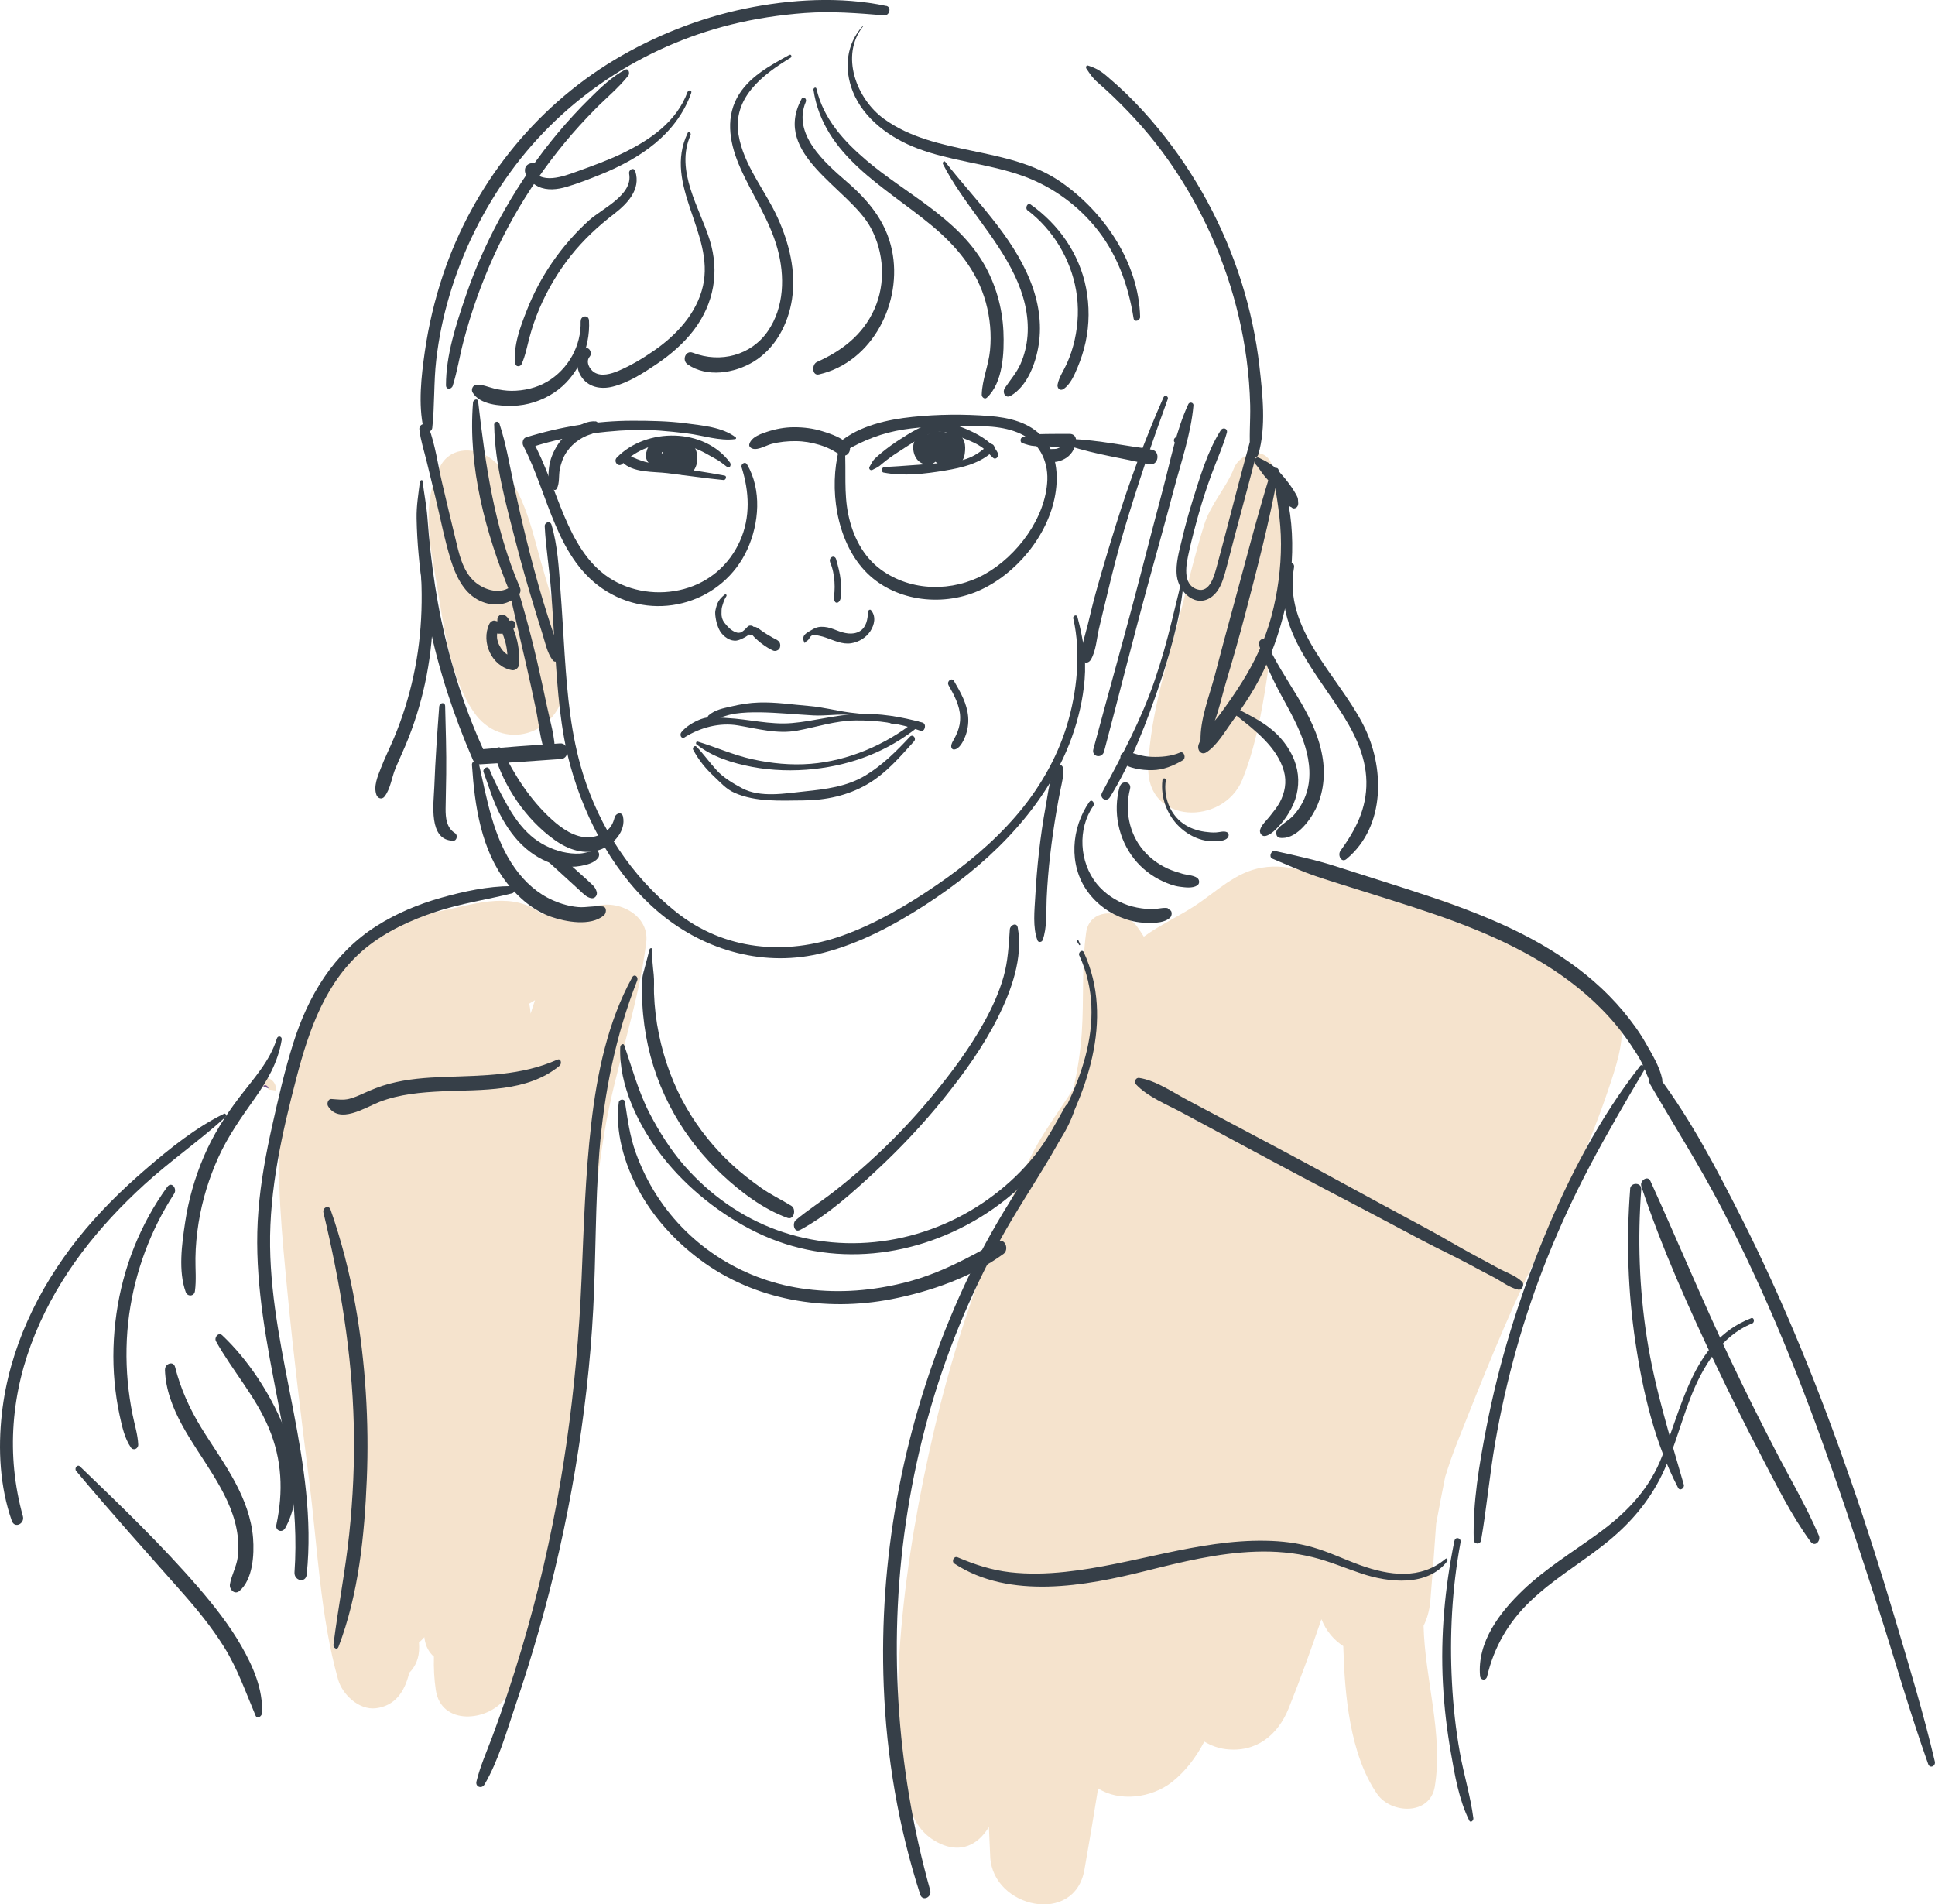 <?xml version="1.0" encoding="UTF-8"?>
<svg xmlns="http://www.w3.org/2000/svg" viewBox="0 0 256.9 252.82">
  <defs>
    <style>
      .cls-1 {
        fill: #70518c;
        mix-blend-mode: multiply;
        stroke: #f5e3cd;
        stroke-miterlimit: 10;
      }

      .cls-2 {
        fill: #363f48;
      }

      .cls-2, .cls-3 {
        stroke-width: 0px;
      }

      .cls-4 {
        isolation: isolate;
      }

      .cls-3 {
        fill: #f5e3cd;
      }
    </style>
  </defs>
  <g class="cls-4">
    <g id="Calque_2" data-name="Calque 2">
      <g id="couleurs">
        <path class="cls-1" d="M36.13,144.72c.14-.95-1.09-1.64-1.64-.69"></path>
        <path class="cls-3" d="M78.14,120.71c-.27.15-.55.29-.82.43-1.81-.14-3.66-.04-5.5.2-.19-.19-.39-.37-.62-.51-3.83-2.41-8.58-.69-12.73.14-3.91.78-8.84.9-11.34,4.5-.37.53-.68,1.12-.94,1.74-.5.18-.96.48-1.35.96-9.89,12.3-8.1,28.51-6.68,43.35.8,8.39,1.83,16.74,2.89,25.1,1.1,8.65,1.47,17.98,3.84,26.37.56,1.98,2.77,4.08,5.01,3.81,2.49-.3,3.82-2.12,4.43-4.7.82-.82,1.35-1.97,1.32-3.46,0-.19-.01-.38-.02-.57.25-.22.49-.45.71-.71.01.08.02.15.03.23.15,1.02.6,1.8,1.24,2.36-.04,1.49.03,2.97.25,4.43.72,4.79,6.9,4.16,9.14,1.19,2.75-3.65,3.64-8.51,4.73-12.87,1.14-4.56,2.1-9.18,2.93-13.81,1.44-8.09,2.23-16.27,2.97-24.44.74-8.13,1.3-16.3,2.66-24.36,1.42-8.4,4.48-16.56,5.51-24.99.48-3.97-4.62-6.13-7.64-4.38ZM70.45,134.58c-.03-.44-.09-.89-.18-1.33.25-.15.5-.31.76-.46-.21.59-.39,1.19-.58,1.79Z"></path>
        <path class="cls-3" d="M210.21,129.62c-6.64-3.65-13.69-9.03-21.14-10.76-3.47-.81-7.04-.56-10.48-1.51-3.73-1.03-7.09-2.82-11.06-2.15-3.53.59-5.99,3.17-8.92,5.08-2.19,1.42-4.64,2.54-6.75,4.08-.29-.48-.61-.95-.95-1.41-1.61-2.14-6.23-2.64-6.71.88-.61,4.42-.27,8.87-.58,13.32-.17,2.47-.56,4.93-1.09,7.36-2,3.13-4.25,6.08-5.9,9.49-2.04,4.22-3.82,8.61-5.54,12.98-3.33,8.47-5.84,17.14-7.78,26.03-1.91,8.74-3.35,17.7-3.91,26.64-.3,4.79-.23,9.55.36,14.32.53,4.25.74,8.8,5.06,10.81,2.34,1.09,4.51.49,6.04-1.58.16-.22.3-.44.43-.65.05,1.34.11,2.68.18,4.02.37,6.74,11.17,9.14,12.5,1.69.64-3.6,1.24-7.21,1.82-10.82,2.81,1.82,7.1,1.29,9.8-.84,1.82-1.44,3.2-3.29,4.3-5.37.89.53,1.87.88,2.85,1,4.02.48,6.91-1.83,8.36-5.45,1.55-3.88,2.98-7.82,4.34-11.8.63,1.58,1.67,2.77,2.9,3.57.18,6.39.85,14.37,4.51,19.65,1.82,2.62,7,2.87,7.64-1,1.15-6.99-1.31-14.19-1.49-21.35.47-.94.79-2.04.9-3.32.28-3.39.54-6.81.77-10.23.38-2.07.78-4.14,1.2-6.22.47-1.53,1-3.07,1.62-4.63,3.21-8.06,6.38-16.12,10.2-23.93,3.63-7.43,7.09-14.79,9.76-22.63,2.29-6.73,3.67-11.48-3.22-15.27Z"></path>
        <path class="cls-3" d="M168.77,61.5c-1.03-2.38-4.19-1.24-4.93.64-1.04,2.66-3.09,4.72-3.99,7.6-1.06,3.4-1.92,6.89-2.8,10.34-1.78,6.97-4.35,14.5-4.6,21.7-.27,7.72,10,7.91,12.51,1.69,2.8-6.95,3.43-15.57,4.62-22.97.58-3.6,1.62-7.5,1.64-11.16.02-3.11-1.27-5.12-2.45-7.84Z"></path>
        <path class="cls-3" d="M71.87,74.81c-1.32-4.74-2.49-10.58-6.5-13.78-2.09-1.67-5.49-1.86-6.93.89-2.58,4.93-1.34,10.43-.45,15.69.93,5.51,1.7,12.11,4.83,16.81,3.76,5.65,11.53,3.11,12.18-3.3.54-5.29-1.71-11.25-3.12-16.31Z"></path>
      </g>
      <g id="tracés">
        <g>
          <path class="cls-2" d="M114.55,3.44c-2.22,2.43-2.52,5.72-1.32,8.73,1.46,3.66,5.01,6.19,8.59,7.54,4.33,1.64,9,1.99,13.38,3.44,3.92,1.29,7.4,3.66,10.06,6.81,2.97,3.52,4.53,7.8,5.24,12.3.09.59.89.31.87-.2-.19-7.17-4.77-13.92-10.54-17.91-7.03-4.86-16.55-3.37-23.46-8.36-3.64-2.62-5.88-8.41-2.78-12.3.03-.04-.01-.11-.05-.06h0Z"></path>
          <path class="cls-2" d="M108,11.93c1.31,8.74,9.45,12.85,15.61,17.94,3.35,2.77,6.11,6.03,7.28,10.3.56,2.05.76,4.23.55,6.35-.19,2-1.05,3.89-1.1,5.89,0,.32.39.66.68.39,2.16-2,2.32-6.04,2.2-8.79-.14-3.17-1.04-6.33-2.65-9.07-3.6-6.11-10.31-9.2-15.54-13.65-3.01-2.56-5.73-5.54-6.63-9.5-.07-.31-.44-.12-.4.15h0Z"></path>
          <path class="cls-2" d="M125.18,21.76c2.69,5.26,7,9.48,9.54,14.82,1.18,2.48,1.91,5.22,1.7,7.98-.1,1.28-.4,2.56-.92,3.74s-1.36,2.13-2.08,3.2c-.4.58.05,1.47.78,1.04,2.22-1.3,3.32-4.34,3.7-6.75.45-2.87-.03-5.78-1.1-8.46-2.45-6.14-7.33-10.73-11.31-15.85-.15-.2-.39.1-.3.28h0Z"></path>
          <path class="cls-2" d="M136.44,27.93c3.36,2.57,5.71,6.46,6.43,10.64.38,2.17.29,4.41-.19,6.56-.24,1.07-.58,2.11-1.03,3.12-.41.92-1.05,1.81-1.24,2.81-.09.47.33.89.77.6.94-.62,1.46-1.87,1.88-2.87.46-1.09.82-2.22,1.07-3.37.51-2.36.52-4.82.06-7.19-.88-4.53-3.63-8.44-7.36-11.08-.43-.3-.78.5-.4.79h0Z"></path>
          <path class="cls-2" d="M104.79,7.29c-2.62,1.45-5.48,2.97-6.95,5.71-1.59,2.99-.86,6.34.44,9.28,1.6,3.62,3.88,6.89,4.94,10.74,1,3.62.92,7.76-1.28,10.95s-6.27,4.29-9.96,2.86c-.96-.37-1.48.99-.7,1.54,2.56,1.79,6.22,1.19,8.75-.34,2.91-1.76,4.62-5.01,5.12-8.3.56-3.71-.37-7.43-1.9-10.81-1.66-3.66-4.53-6.97-5.2-11.03-.81-4.91,3.18-7.96,6.92-10.23.21-.13.07-.5-.17-.37h0Z"></path>
          <path class="cls-2" d="M106.4,13.17c-3.95,7.41,6.34,11.78,9.2,17.06,1.78,3.29,2.02,7.38.49,10.81s-4.33,5.54-7.63,7.02c-.71.32-.67,1.87.27,1.65,7.16-1.64,11.13-9.64,9.69-16.5-.8-3.83-3.14-6.61-6.03-9.11s-7.22-6.29-5.41-10.57c.18-.43-.34-.83-.59-.36h0Z"></path>
          <path class="cls-2" d="M91.28,12.21c-1.45,3.97-5,6.38-8.65,8.15-1.93.93-3.96,1.66-5.98,2.39-1.8.65-4.96,1.88-6.08-.49v.54c.19-.12.38-.25.56-.37.3,0,.42-.51.16-.65-.64-.34-1.59-.02-1.6.82-.01.91,1.02,1.81,1.76,2.17,1.18.56,2.55.4,3.76.04,1.52-.44,3.03-1.04,4.5-1.63,5.2-2.1,10.1-5.32,12.06-10.84.13-.36-.36-.47-.49-.12h0Z"></path>
          <path class="cls-2" d="M91.29,17.68c-3.3,6.91,3.62,13.33,2.04,20.28-.83,3.67-3.55,6.56-6.57,8.64-1.46,1.01-3.05,1.96-4.69,2.65-.93.39-2.21.77-3.15.2-.67-.41-1.2-1.44-.63-2.1.42-.49-.14-1.51-.73-.99-1.05.93-1.17,2.35-.45,3.54.91,1.51,2.63,1.84,4.25,1.43,2.1-.53,4.12-1.84,5.89-3.04s3.52-2.7,4.86-4.46c2.68-3.53,3.43-7.72,2.12-11.95s-4.65-9.23-2.55-13.93c.13-.3-.25-.59-.41-.26h0Z"></path>
          <path class="cls-2" d="M83.53,23.08c.52,2.81-3.58,4.6-5.32,6.17-1.83,1.65-3.47,3.53-4.87,5.56s-2.51,4.13-3.39,6.37-1.83,4.72-1.53,7.11c.06.45.67.42.83.06.51-1.14.72-2.33,1.04-3.53.35-1.31.79-2.59,1.32-3.84,1.07-2.51,2.46-4.87,4.16-7.01s3.63-3.93,5.76-5.57c1.77-1.37,3.57-3.22,2.82-5.65-.19-.62-.93-.23-.82.32h0Z"></path>
          <path class="cls-2" d="M77.09,42.65c.1,3.24-1.63,6.35-4.42,8.01-1.42.84-3.11,1.23-4.75,1.23-.78,0-1.56-.13-2.32-.31s-1.56-.57-2.39-.48c-.45.05-.69.62-.47,1,.96,1.64,3.62,1.81,5.31,1.78,1.95-.04,3.88-.67,5.5-1.74,3.11-2.05,4.85-5.9,4.65-9.58-.04-.82-1.13-.67-1.1.1h0Z"></path>
          <path class="cls-2" d="M97.68,58.07c-1.78-1.38-4.49-1.58-6.66-1.87-2.31-.3-4.68-.34-7.01-.34-4.82,0-9.56.78-14.16,2.2-.46.14-.56.77-.37,1.14,3.39,6.49,4.34,15.22,11.11,19.34s15.44,1.36,18.62-5.58c1.58-3.46,1.95-7.92-.03-11.31-.26-.44-.86-.04-.72.39,1.02,3.24,1.2,6.62-.22,9.79s-4.07,5.46-7.43,6.37-7.09.39-9.97-1.51-4.59-5.04-5.9-8.12c-1.45-3.42-2.53-6.98-4.33-10.24l-.37,1.14c4.45-1.44,9.11-2.23,13.79-2.38,2.41-.08,4.78.16,7.17.45,2.09.25,4.32,1.05,6.42.76.11-.02.15-.17.06-.24h0Z"></path>
          <path class="cls-2" d="M99.58,59.36c.67.69,2.06-.21,2.82-.41,1.05-.28,2.16-.39,3.25-.38s2.11.19,3.12.49c.5.15.99.34,1.46.57.51.24.96.59,1.48.81.87.37,1.52-.85.89-1.48-.86-.86-2.26-1.35-3.4-1.7-1.21-.38-2.48-.54-3.75-.54s-2.46.23-3.62.61c-.59.19-1.2.41-1.71.78-.28.2-.9.87-.54,1.25h0Z"></path>
          <path class="cls-2" d="M111.41,59.59c-1.38,5.23-.39,12.1,3.37,16.15s10.13,4.87,15.09,2.72,9.31-7.32,10.24-12.85c.44-2.6.17-5.44-1.62-7.5s-4.57-2.68-7.16-2.88c-3.35-.26-6.82-.23-10.17.12s-7.07,1.17-9.7,3.37c-.63.52-.14,1.65.67,1.19,2.51-1.46,4.99-2.45,7.87-2.89,2.57-.4,5.19-.45,7.79-.46s5.35-.07,7.72,1.04,3.63,3.47,3.54,6.11c-.19,5.02-4.02,10.12-8.29,12.51s-9.8,2.35-13.83-.61c-2.39-1.76-3.72-4.47-4.31-7.32s-.27-5.73-.44-8.62c-.03-.51-.64-.54-.77-.06h0Z"></path>
          <path class="cls-2" d="M135.76,58.84c.54.18,1.02.35,1.59.38.53.02,1.06.04,1.59.06,1.06.03,2.11.02,3.17.04l-.81-.77c0-.21-.08.31,0,.1-.02.08-.06.15-.09.22-.02.06-.05.09,0,.02-.07.11-.16.22-.25.31.1-.11-.08.06-.08.07-.05.04-.11.08-.16.12-.11.08.15-.07-.07.04-.06.03-.12.06-.18.08s-.13.05-.19.07c.1-.03-.04,0-.08.01-.07,0-.13.02-.2.02-.13,0,0,0-.08,0-.25,0-.39,0-.64.07-.52.17-.6.93-.26,1.29.66.7,1.92.25,2.59-.21.79-.55,1.22-1.44,1.24-2.38,0-.46-.38-.78-.81-.77-1.05,0-2.11-.01-3.16.01-.53.01-1.05.02-1.58.04s-1.02.22-1.53.38c-.37.12-.36.71,0,.83h0Z"></path>
          <path class="cls-2" d="M142.01,59.22c1.74.56,3.52.97,5.31,1.34.87.18,1.75.36,2.62.53s1.82.43,2.73.53l.12-1.89c-.47.09-.91.21-1.25.55-.21.22-.19.64,0,.85.28.3.73.42,1.13.49,1.1.21,1.41-1.61.35-1.89-.85-.22-1.76-.3-2.63-.44s-1.76-.27-2.63-.41c-1.87-.29-3.74-.52-5.63-.61-.49-.02-.54.8-.11.94h0Z"></path>
          <path class="cls-2" d="M154.47,52.76c-2.42,5.47-4.48,11.06-6.26,16.76-.92,2.94-1.81,5.9-2.64,8.86-.43,1.52-.79,3.06-1.16,4.59-.32,1.35-.97,2.98-.8,4.37.09.72.84.86,1.21.25.69-1.15.78-2.8,1.08-4.1.34-1.46.7-2.91,1.05-4.37.71-2.99,1.46-5.96,2.34-8.91,1.73-5.8,3.68-11.55,5.75-17.23.13-.36-.4-.61-.56-.24h0Z"></path>
          <path class="cls-2" d="M142.5,82.14c1.04,4.54.49,9.75-.85,14.17s-3.78,8.59-6.84,12.11-6.61,6.44-10.39,9.04-8.06,5.14-12.53,6.74c-7.59,2.72-15.75,1.99-22.16-3.14-5.89-4.71-10.13-11.19-12.35-18.38-1.58-5.1-2.06-10.42-2.41-15.72-.19-2.87-.34-5.75-.56-8.62s-.36-5.89-1.19-8.67c-.17-.57-.93-.34-.9.21.15,2.87.63,5.72.85,8.58.21,2.71.35,5.43.53,8.14.33,5.04.69,10.24,2.04,15.12,2.02,7.33,6.08,14.79,12.03,19.66s13.82,7.12,21.58,5.11c4.85-1.26,9.31-3.64,13.5-6.35,3.96-2.57,7.69-5.5,10.94-8.93,3.64-3.84,6.71-8.31,8.5-13.3.89-2.48,1.49-5.05,1.71-7.68.24-2.89-.21-5.52-.95-8.3-.11-.43-.65-.17-.57.21h0Z"></path>
          <path class="cls-2" d="M65.61,56.42c.09,5.32,1.62,10.71,2.94,15.83.69,2.68,1.45,5.34,2.26,7.99.39,1.29.78,2.58,1.19,3.86.38,1.18.63,2.59,1.4,3.58.36.45.92-.1.92-.51,0-1.22-.64-2.44-1.02-3.6-.42-1.28-.83-2.56-1.22-3.85-.77-2.58-1.47-5.19-2.12-7.8s-1.2-5.09-1.76-7.65c-.58-2.68-1.03-5.4-1.89-8.01-.15-.45-.72-.29-.71.16h0Z"></path>
          <path class="cls-2" d="M62.8,53.43c-.69,8.61,1.67,17.32,4.91,25.24l.3-.95c-1.45,1.32-3.69.66-5.01-.51-1.63-1.44-2.08-3.82-2.57-5.83-.59-2.4-1.15-4.81-1.72-7.21s-.91-5.11-1.8-7.44c-.28-.73-1.32-.48-1.23.31.16,1.45.64,2.86.98,4.28.37,1.52.74,3.04,1.11,4.56.69,2.83,1.23,5.74,2.1,8.53.61,1.96,1.62,4.11,3.47,5.16s3.96.91,5.44-.5c.34-.32.41-.71.22-1.13-3.37-7.86-4.55-16.21-5.52-24.64-.06-.49-.66-.22-.69.15h0Z"></path>
          <path class="cls-2" d="M156.18,58.8s.07-.01.1-.02c.04,0,.08-.02.12-.03.02,0,.03-.01.05-.02l.07-.04.06-.05.05-.07s.03-.08.04-.13c0-.03,0-.06,0-.09,0-.03,0-.05-.02-.08,0-.03-.02-.05-.03-.07-.02-.03-.04-.06-.08-.08-.02-.01-.05-.02-.08-.03,0,0,0,0-.01,0,0,0-.02,0-.03,0-.02,0-.03-.01-.05-.01-.03,0-.07-.01-.1-.02-.06-.01-.12,0-.17.01l-.08.04c-.05.04-.09.09-.12.15-.03.05-.04.1-.04.15-.01.05,0,.1,0,.15,0,.05.03.09.06.13.02.04.05.07.09.09.05.03.11.05.17.04h0Z"></path>
          <path class="cls-2" d="M157.76,53.68c-1.61,3.46-2.35,7.46-3.33,11.13s-2.02,7.71-3.02,11.56c-2,7.72-4.19,15.4-6.25,23.1-.27,1.02,1.17,1.3,1.43.28,2.04-7.7,3.97-15.44,6.08-23.12,1.06-3.85,2.13-7.69,3.15-11.55s2.29-7.46,2.63-11.24c.04-.42-.53-.53-.69-.17h0Z"></path>
          <path class="cls-2" d="M162.07,57.13c-1.77,2.8-2.77,6.26-3.76,9.41-.52,1.68-.99,3.38-1.39,5.09-.37,1.55-.87,3.22-.68,4.83.26,2.22,2.61,4.39,4.73,2.7.91-.73,1.33-1.91,1.64-2.99.47-1.65.86-3.33,1.31-4.98,1.07-4.02,2.17-8.03,3.18-12.06.22-.88-.98-1.11-1.22-.25-1.02,3.67-1.97,7.35-2.93,11.04-.46,1.77-.93,3.55-1.41,5.31-.31,1.14-.91,3.55-2.59,3.02-2.07-.65-1.44-3.44-1.1-4.97.38-1.72.83-3.42,1.31-5.12s1.07-3.5,1.7-5.22c.66-1.82,1.49-3.61,2.02-5.48.16-.57-.52-.79-.81-.33h0Z"></path>
          <path class="cls-2" d="M144.24,9.11c.48.73.82,1.25,1.49,1.83.72.63,1.43,1.28,2.12,1.94,1.33,1.28,2.61,2.62,3.83,4.01,2.52,2.89,4.72,6.05,6.6,9.38,3.74,6.59,6.22,13.9,7.22,21.42.27,2.02.43,4.06.48,6.1.05,2.15-.18,4.32.04,6.46.07.69.86.72,1.05.06,1.05-3.63.56-7.96.14-11.66s-1.24-7.58-2.4-11.24c-2.33-7.37-6.06-14.27-10.96-20.25-1.37-1.68-2.83-3.28-4.39-4.79-.83-.79-1.68-1.56-2.56-2.3-.83-.7-1.44-1.04-2.46-1.37-.23-.08-.3.26-.21.41h0Z"></path>
          <path class="cls-2" d="M117.66.79c-6.05-1.29-12.75-.89-18.77.36s-11.97,3.59-17.33,6.81c-10.7,6.44-18.77,16.7-22.74,28.52-1.11,3.32-1.92,6.74-2.42,10.21-.47,3.29-.89,6.95-.17,10.22.14.66,1.09.52,1.16-.11.33-2.99.18-6.03.53-9.03s.92-5.72,1.74-8.49c1.74-5.9,4.52-11.5,8.13-16.47,7.09-9.75,17.55-16.63,29.24-19.54,3.22-.8,6.51-1.29,9.82-1.54,3.55-.26,7.01.02,10.54.31.71.06,1.01-1.1.27-1.26h0Z"></path>
          <path class="cls-2" d="M83,9.25c-1.77.93-3.29,2.42-4.7,3.81s-2.87,2.97-4.19,4.54c-2.65,3.16-5,6.57-7.05,10.15s-3.83,7.46-5.18,11.42-2.67,7.98-2.67,11.98c0,.62.73.58.9.06.6-1.9.9-3.89,1.41-5.83s1.12-3.95,1.81-5.88c1.32-3.69,2.93-7.27,4.86-10.69s4.22-6.76,6.76-9.83c1.27-1.54,2.61-3.01,4.01-4.43,1.47-1.5,3.16-2.87,4.46-4.51.22-.28.06-1.03-.41-.79h0Z"></path>
          <path class="cls-2" d="M55.75,63.94c-.2,1.67-.47,3.18-.44,4.89.03,1.61.12,3.22.27,4.82.27,3.05.76,6.09,1.38,9.08,1.28,6.23,3.28,12.29,5.81,18.12.17.4.45.65.9.63,3.61-.2,7.22-.44,10.82-.71,1.19-.09,1.11-2.15-.14-2.07-3.6.23-7.21.5-10.8.81l.8.4c-2.6-5.63-4.49-11.55-5.77-17.61-.63-3-1.08-6.02-1.42-9.06-.17-1.52-.31-3.04-.42-4.56-.12-1.62-.46-3.2-.63-4.8-.03-.25-.33-.11-.35.07h0Z"></path>
          <path class="cls-2" d="M55.55,72.31c.71,5.81.59,11.73-.66,17.45-.61,2.81-1.47,5.56-2.58,8.21-.56,1.34-1.22,2.64-1.74,4-.42,1.08-1.01,2.43-.59,3.57.18.47.72.66,1.07.22.8-1.02.96-2.57,1.46-3.76.56-1.35,1.2-2.66,1.73-4.03,1.06-2.7,1.87-5.5,2.41-8.34,1.11-5.82,1.15-11.77-.04-17.58-.14-.69-1.14-.39-1.06.26h0Z"></path>
          <path class="cls-2" d="M58.31,93.82c-.26,3.56-.52,7.1-.65,10.67-.08,2.13-.83,7.12,2.53,7.13.49,0,.6-.77.23-1-1.15-.71-1.27-2.04-1.26-3.27.02-1.52.06-3.05.08-4.57.04-3.02-.07-6.01-.14-9.02-.01-.61-.75-.48-.79.06h0Z"></path>
          <path class="cls-2" d="M65.62,100.06c1.28,4.42,4.23,8.75,8,11.45,1.79,1.28,4.03,2.09,6.19,1.25,1.68-.65,3.32-2.44,2.9-4.36-.15-.68-.95-.43-1.1.1-.22.81-.49,1.4-1.19,1.89s-1.4.73-2.22.77c-1.88.08-3.62-1.16-4.94-2.36-2.86-2.59-4.95-5.86-6.63-9.31-.32-.66-1.17-.02-1,.57h0Z"></path>
          <path class="cls-2" d="M64.2,102.51c.7,1.89,1.24,3.8,2.17,5.59.87,1.68,2,3.31,3.45,4.55,1.35,1.15,2.98,2.02,4.75,2.32.84.14,1.68.15,2.52,0,.8-.15,1.81-.39,2.32-1.07.19-.24.22-.88-.22-.91-.72-.05-1.45.28-2.17.33-.77.05-1.57-.04-2.32-.21-1.55-.36-3.03-1.11-4.23-2.16-1.32-1.16-2.33-2.62-3.18-4.14s-1.67-3.1-2.33-4.71c-.21-.5-.93-.03-.76.42h0Z"></path>
          <path class="cls-2" d="M62.66,101.55c.36,5.43,1.21,11.32,4.68,15.73,1.52,1.93,3.48,3.61,5.82,4.44,1.95.68,5.27,1.3,7.02-.19.33-.28.42-1.11-.16-1.18-1.08-.14-2.18.18-3.27.08-1.15-.1-2.26-.42-3.31-.88-2.08-.91-3.75-2.43-5.06-4.26-2.92-4.09-3.71-9.15-4.81-13.94-.14-.6-.95-.34-.91.21h0Z"></path>
          <path class="cls-2" d="M72.9,114.5c.9.82,1.8,1.64,2.7,2.47.44.4.87.8,1.31,1.2.47.43.97,1,1.63,1.09.46.06.81-.42.68-.86-.11-.36-.27-.63-.54-.89-.22-.22-.45-.43-.69-.65-.45-.41-.91-.81-1.36-1.22-.91-.81-1.81-1.63-2.72-2.44-.78-.7-1.73.65-1.02,1.3h0Z"></path>
          <path class="cls-2" d="M164.18,95.03c2.45,1.93,5.41,4.21,6.28,7.36.4,1.44.13,2.87-.57,4.17-.36.66-.84,1.21-1.3,1.81s-1.08,1.09-1.29,1.8c-.11.39.2.88.63.83.77-.09,1.52-.95,2.03-1.5.58-.64,1.07-1.38,1.47-2.14.85-1.59,1.14-3.4.78-5.17s-1.36-3.37-2.6-4.63c-1.45-1.46-3.25-2.36-5.04-3.3-.47-.25-.75.49-.39.78h0Z"></path>
          <path class="cls-2" d="M167.14,85.6c.76,2.32,1.78,4.52,2.94,6.67s2.45,4.38,3.18,6.78c.65,2.13.87,4.45.08,6.57-.36.97-.9,1.85-1.59,2.62-.64.71-1.56,1.13-2.15,1.86-.27.33-.22,1.05.29,1.13,2.06.32,3.94-2.15,4.75-3.75,1.1-2.17,1.34-4.68.93-7.05-1.01-5.85-5.24-10.06-7.49-15.35-.27-.62-1.12-.02-.94.53h0Z"></path>
          <path class="cls-2" d="M170.9,75.13c-2.22,7.09,3.14,13.33,6.77,18.84,1.95,2.95,3.68,6.18,3.74,9.8s-1.45,6.43-3.45,9.2c-.4.55.12,1.66.81,1.08,5.25-4.36,5.08-12.3,2.19-17.89-3.4-6.59-10.62-12.65-9.16-20.82.12-.68-.7-.85-.91-.21h0Z"></path>
          <path class="cls-2" d="M154.33,103.6c-.27,2.25.61,4.6,2.24,6.16.84.81,1.88,1.43,3.01,1.74.57.16,1.18.2,1.77.19.51-.01,1.31-.04,1.65-.47.16-.2.19-.58-.08-.72-.41-.22-1.01,0-1.47.02-.51.03-1-.02-1.51-.09-1.04-.15-2.01-.49-2.87-1.1-1.77-1.26-2.61-3.57-2.3-5.69.05-.38-.4-.41-.45-.04h0Z"></path>
          <path class="cls-2" d="M148.64,104.48c-.9,3.28-.17,6.91,1.95,9.57.99,1.25,2.3,2.27,3.75,2.94.71.33,1.5.64,2.29.74.71.09,1.69.24,2.32-.17.36-.23.31-.77,0-1-.51-.37-1.38-.38-1.99-.56-.67-.2-1.33-.4-1.96-.69-1.25-.58-2.35-1.4-3.23-2.45-1.88-2.22-2.46-5.33-1.74-8.11.25-.99-1.11-1.24-1.37-.27h0Z"></path>
          <path class="cls-2" d="M144.63,106.46c-2.42,3.47-2.79,8.4-.23,11.92,1.25,1.72,2.99,2.96,5,3.64,1.01.34,2.03.51,3.09.51.94,0,2.22-.02,2.89-.74.17-.18.21-.48.15-.71-.08-.29-.35-.28-.46-.46-.11-.2-1.39.03-1.63.05-.41.03-.83.03-1.24,0-.83-.07-1.67-.23-2.45-.49-1.59-.54-3.08-1.53-4.14-2.84-2.31-2.86-2.58-7.28-.47-10.32.27-.39-.19-1-.5-.56h0Z"></path>
          <path class="cls-2" d="M140.3,101.69c-.98,1.51-1.14,3.63-1.47,5.37-.37,2.01-.66,4.03-.89,6.06s-.38,3.93-.49,5.9c-.1,1.82-.37,4.12.3,5.85.12.3.57.23.67-.04.62-1.67.46-3.78.54-5.54.09-1.96.25-3.92.48-5.88s.49-3.76.81-5.63c.17-1.01.35-2.01.56-3.01.18-.9.44-1.83.34-2.75-.04-.39-.55-.77-.84-.33h0Z"></path>
          <path class="cls-2" d="M166.64,61.57c.42.46.75,1.01,1.14,1.51.41.53.91.99,1.34,1.5.09.11.19.22.28.34-.05-.07.13.16.15.19.02.02.13.17.07.09.2.25.39.51.58.77s.38.52.57.78c.12.16.23.32.38.44.11.08.22.1.33.16-.1-.06.08.08.09.09.18.13.45.04.59-.09.18-.18.22-.41.19-.66-.03-.21,0-.39-.07-.61-.07-.19-.17-.37-.27-.54-.16-.28-.33-.56-.51-.82-.39-.57-.81-1.11-1.27-1.63s-.88-1.01-1.42-1.39c-.25-.18-.51-.32-.78-.47-.28-.17-.58-.28-.87-.44-.46-.26-.82.46-.51.79h0Z"></path>
          <path class="cls-2" d="M168.96,62.77c.55,3.14,1.11,6.26,1.11,9.46s-.43,6.44-1.26,9.56-2.22,6.1-3.96,8.85c-.89,1.41-1.84,2.78-2.83,4.12s-2.33,2.57-2.88,4.07c-.26.69.31,1.53,1.05,1.04,1.43-.94,2.48-2.82,3.48-4.18s2.02-2.86,2.9-4.38c1.69-2.93,2.91-6.16,3.77-9.43,1.61-6.19,1.84-13.52-.6-19.52-.22-.55-.85,0-.77.42h0Z"></path>
          <path class="cls-2" d="M168.64,62.92c-1.83,5.92-3.35,11.94-4.99,17.91-.81,2.94-1.59,5.88-2.36,8.82-.73,2.78-1.98,5.83-1.9,8.73,0,.24.32.46.49.21,1.59-2.34,2.13-5.48,2.93-8.15.9-3,1.76-6.02,2.55-9.05,1.58-6.04,3.16-12.1,4.28-18.24.14-.75-.78-.93-1-.22h0Z"></path>
          <path class="cls-2" d="M156.63,99.93c-1.15.49-2.52.6-3.75.55-.59-.02-1.19-.12-1.76-.28-.32-.09-.63-.19-.95-.28-.15-.05-.31-.1-.47-.12-.14-.03-.27-.01-.4.04-.17.12-.22.15-.15.08-.4.13-.47.65-.33.98.08.19.13.33.3.47s.37.24.56.32c.35.16.73.27,1.1.35.72.16,1.46.22,2.19.21,1.48-.02,2.8-.57,4.06-1.31.48-.28.2-1.27-.39-1.02h0Z"></path>
          <path class="cls-2" d="M157.33,74.7c-.46,2.64-1.16,5.27-1.79,7.87s-1.37,5.21-2.24,7.76c-1.8,5.26-4.37,10.02-6.98,14.9-.4.75.59,1.34,1.05.6,2.86-4.63,4.89-9.97,6.63-15.11.89-2.62,1.66-5.28,2.28-7.98s.87-5.31,1.15-8.03c0-.07-.09-.08-.1-.01h0Z"></path>
          <path class="cls-2" d="M67.01,75.88c.92,4.07,1.87,8.13,2.81,12.2.46,1.99.89,3.98,1.31,5.98s.58,4.27,1.35,6.17c.28.7,1.28.48,1.21-.3-.03-.29-.06-.5-.12-.78-.09-.41-.58-.39-.76-.06-.12.19-.21.39-.28.6l1.15.24c.02-2.06-.66-4.23-1.08-6.24s-.85-3.99-1.31-5.97c-.96-4.13-2.07-8.16-3.39-12.19-.21-.65-1.01-.25-.88.34h0Z"></path>
          <path class="cls-2" d="M67.74,82.4c-.65.17-1.36.23-2.01.01-.31-.1-.65.18-.77.44-1.14,2.41.34,5.64,3.01,6.13.41.08.89-.28.92-.71.09-1.2,0-2.39-.32-3.55-.15-.56-.35-1.09-.59-1.62-.12-.26-.24-.52-.38-.77-.17-.31-.34-.54-.68-.69-.46-.2-.91.19-.89.67,0,.16,0,.34.04.5s.15.31.23.45c.11.21.22.42.32.63.19.42.35.91.48,1.38.25.94.32,1.92.26,2.94l.94-.95c-.12-.02-.24-.05-.36-.08-.14-.03.03.02-.05-.01-.06-.02-.11-.04-.17-.07-.2-.09-.4-.2-.57-.34s-.34-.31-.49-.49c-.06-.06.05.07-.03-.04-.03-.05-.07-.1-.1-.15-.07-.1-.13-.21-.19-.32-.05-.1-.1-.19-.15-.3.06.13,0-.02-.02-.05-.02-.06-.04-.11-.06-.17-.04-.12-.06-.23-.09-.35-.04-.14,0,.05-.01-.04,0-.06-.02-.12-.02-.18-.01-.12,0-.24-.01-.36,0-.07,0-.08,0,0,0-.07.02-.14.03-.21.02-.11.05-.21.08-.32.02-.09-.05.1.02-.04.03-.07.06-.14.09-.2l-.77.44c.94.31,2,.19,2.74-.49.42-.39.28-1.26-.42-1.08h0Z"></path>
          <path class="cls-2" d="M86.23,126.04c-.25,1.07-.56,2.12-.83,3.18-.22.84-.17,1.77-.16,2.64.01,1.9.2,3.8.53,5.68.65,3.65,1.93,7.18,3.76,10.4,1.67,2.95,3.81,5.64,6.28,7.96s5.53,4.65,8.75,5.8c.87.31,1.18-1.19.51-1.6-1.33-.83-2.74-1.48-4.03-2.4s-2.6-1.92-3.79-3.02c-2.39-2.19-4.44-4.73-6.07-7.53-1.77-3.05-2.99-6.38-3.7-9.83-.37-1.78-.58-3.59-.65-5.41-.03-.83.05-1.68-.04-2.51-.11-1.13-.26-2.16-.17-3.31.02-.25-.32-.27-.38-.04h0Z"></path>
          <path class="cls-2" d="M106.22,163.3c3.73-2,7.1-5.08,10.19-7.95s6.13-6.09,8.84-9.45,5.3-6.94,7.24-10.82c1.77-3.54,3.37-7.94,2.63-11.94-.14-.74-1.01-.32-1.05.25-.15,2.14-.24,4.2-.83,6.28s-1.48,4.03-2.51,5.91c-1.95,3.56-4.42,6.86-7.01,9.99s-5.38,6.05-8.39,8.76c-1.47,1.33-2.99,2.61-4.56,3.83-1.67,1.31-3.48,2.46-5.11,3.82-.51.43-.24,1.74.54,1.32h0Z"></path>
          <path class="cls-2" d="M142.98,124.98c.1.16.19.32.29.47.01.02.02.03.04.04.02,0,.04,0,.06-.01.04-.03.05-.08.03-.12-.08-.17-.15-.34-.23-.52-.02-.06-.1-.08-.14-.04-.05.03-.08.12-.05.17h0Z"></path>
          <path class="cls-2" d="M143.3,126.87c4.05,8.85-.24,18.14-4.91,25.76-2.27,3.69-4.67,7.31-6.79,11.09s-3.86,7.41-5.46,11.27c-6.4,15.41-9.46,32.18-8.81,48.85.37,9.45,1.94,18.69,4.84,27.69.32.98,1.58.34,1.33-.55-4.58-16.36-5.68-33.65-2.99-50.42,1.35-8.4,3.59-16.59,6.81-24.46,1.58-3.87,3.38-7.64,5.38-11.31,2.13-3.9,4.61-7.58,6.86-11.4,4.66-7.92,8.46-18.01,4.33-26.96-.21-.46-.78.04-.6.43h0Z"></path>
          <path class="cls-2" d="M168.9,113.99c2.04.85,3.99,1.74,6.09,2.44s4.18,1.33,6.27,1.99c4.02,1.27,8.06,2.5,12.02,3.98,7.12,2.66,14.07,6.18,19.45,11.67,1.42,1.45,2.72,3.03,3.84,4.73.52.79,1.07,1.59,1.48,2.45.44.93.73,1.91,1.24,2.81s1.56-.02,1.39-.82c-.34-1.65-1.36-3.28-2.18-4.74s-1.91-2.94-3.02-4.27c-2.34-2.79-5.13-5.18-8.16-7.19-6.96-4.64-15.03-7.25-22.94-9.78-2.42-.77-4.83-1.54-7.25-2.31-2.61-.83-5.2-1.37-7.86-1.97-.51-.11-.85.8-.36,1h0Z"></path>
          <path class="cls-2" d="M217.73,141.55c-5.4,6.91-9.47,14.75-12.8,22.86s-5.93,16.55-7.6,25.17c-.94,4.87-1.8,9.88-1.67,14.85.02.63.87.69.98.06.74-4.29,1.12-8.63,1.86-12.91s1.68-8.39,2.83-12.51c2.35-8.39,5.64-16.48,9.7-24.19,2.29-4.34,4.78-8.62,7.28-12.83.23-.39-.28-.9-.6-.5h0Z"></path>
          <path class="cls-2" d="M150.8,143.95c1.55,1.67,4.1,2.68,6.09,3.75s4.1,2.2,6.15,3.31c4.32,2.32,8.63,4.65,12.98,6.92s8.53,4.48,12.78,6.74c2.13,1.13,4.31,2.13,6.43,3.28,1.02.55,2.05,1.1,3.08,1.63s2.08,1.38,3.24,1.64c.55.12.9-.71.51-1.07-.87-.82-2.12-1.21-3.17-1.79s-2.05-1.11-3.07-1.66c-2.06-1.09-4.05-2.32-6.1-3.42-4.32-2.33-8.64-4.66-12.94-7.01s-8.49-4.57-12.75-6.83c-2.13-1.13-4.25-2.26-6.38-3.39-1.96-1.04-4.21-2.61-6.42-2.94-.44-.06-.71.53-.42.85h0Z"></path>
          <path class="cls-2" d="M74.01,140.68c-4.78,2.14-9.84,2.11-14.97,2.3-2.47.09-4.96.27-7.36.91-1.22.32-2.35.79-3.5,1.31-.59.27-1.19.53-1.82.69-.8.2-1.56.07-2.37.02-.43-.03-.63.63-.44.94,1.48,2.48,4.95.18,6.82-.55,2.66-1.03,5.55-1.28,8.38-1.41,5.23-.24,11.25.15,15.55-3.4.3-.25.2-1.02-.29-.8h0Z"></path>
          <path class="cls-2" d="M83.94,129.75c-3.26,5.92-4.67,12.76-5.44,19.42-.79,6.84-1,13.75-1.29,20.63-.62,14.62-2.6,29.11-6.32,43.27-1.05,3.99-2.22,7.94-3.53,11.84-.64,1.92-1.31,3.82-2.02,5.72s-1.59,3.87-2.08,5.89c-.18.72.7,1.03,1.06.41,1.85-3.15,2.91-6.96,4.08-10.41s2.17-6.65,3.13-10.01c2.01-7.03,3.62-14.17,4.83-21.38,1.19-7.07,2.03-14.18,2.4-21.34s.26-13.89.81-20.82c.63-7.87,2.15-15.44,5.03-22.8.19-.49-.38-.94-.67-.41h0Z"></path>
          <path class="cls-2" d="M82.35,138.96c-.24,5.15,2.5,10.65,5.61,14.62,3.27,4.17,7.75,7.74,12.51,10.05,9.89,4.8,21.29,3.41,30.41-2.48,2.54-1.64,4.87-3.64,6.87-5.92s3.88-4.85,4.84-7.65c.29-.86-.68-1.54-1.18-.66-1.26,2.23-2.39,4.44-4.01,6.46s-3.44,3.76-5.47,5.29c-4.07,3.09-8.89,5.17-13.93,5.99s-10.09.37-14.82-1.34-8.97-4.71-12.36-8.6c-1.8-2.06-3.32-4.49-4.58-6.91-1.5-2.9-2.3-5.98-3.37-9.04-.11-.32-.49-.05-.5.19h0Z"></path>
          <path class="cls-2" d="M82.15,146.36c-.51,3.89.75,8.16,2.59,11.56,1.97,3.66,4.84,6.82,8.16,9.3,7.28,5.45,16.66,6.98,25.49,5.26,5.13-1,10.58-2.91,14.84-6,.76-.55.26-2.11-.74-1.67-.53.23-1.07.46-1.61.69-.69.3-.63,1.8.25,1.58.56-.14,1.12-.28,1.68-.42l-.33-1.85c-3.95,2.22-7.76,4.29-12.19,5.43s-8.78,1.47-13.17.92c-8.17-1.02-15.47-5.51-19.93-12.45-1.15-1.79-2.08-3.71-2.8-5.71-.78-2.2-1.07-4.41-1.42-6.7-.07-.48-.77-.37-.82.06h0Z"></path>
          <path class="cls-2" d="M67.89,117.65c-3.14.01-6.32.7-9.34,1.55s-5.91,2.06-8.56,3.74c-5.69,3.61-9.07,9.25-11.06,15.58-1.13,3.57-1.96,7.24-2.78,10.89s-1.54,7.52-1.84,11.34c-.61,7.54.61,14.98,2.02,22.36,1.62,8.48,3.38,16.94,2.77,25.63-.08,1.15,1.5,1.5,1.62.3,1.54-14.75-4.67-28.9-4.86-43.55-.1-7.62,1.6-15.11,3.51-22.44,1.67-6.4,3.94-12.93,9.24-17.23,2.72-2.2,5.95-3.67,9.25-4.77s6.76-1.59,10.13-2.44c.47-.12.39-.95-.11-.95h0Z"></path>
          <path class="cls-2" d="M42.94,160.98c2.21,9.27,3.8,18.67,4.03,28.21.12,4.85-.1,9.7-.61,14.53s-1.48,9.75-2.09,14.65c-.05.4.48.77.67.28,2.69-7.02,3.45-14.8,3.76-22.27s-.16-15.54-1.53-23.18c-.77-4.28-1.84-8.49-3.28-12.59-.24-.69-1.1-.27-.95.37h0Z"></path>
          <path class="cls-2" d="M36.75,137.9c-.89,2.96-3.16,5.4-5,7.82s-3.49,5.02-4.69,7.84-2.02,5.69-2.47,8.66-.94,6.54.07,9.33c.23.63,1.12.59,1.22-.12.2-1.45.05-2.94.07-4.4.02-1.58.17-3.15.42-4.71.49-3.01,1.38-5.92,2.64-8.69s2.97-5.2,4.73-7.68,3.16-4.87,3.66-7.89c.08-.49-.51-.64-.65-.16h0Z"></path>
          <path class="cls-2" d="M29.74,147.87c-3.72,1.81-7.2,4.61-10.32,7.3-3.28,2.82-6.36,5.86-9.06,9.25-5.33,6.71-9.15,14.67-10.11,23.25-.53,4.74-.27,9.72,1.32,14.25.38,1.07,1.74.37,1.47-.61-2.26-8.15-1.57-16.46,1.65-24.27s8.43-14.25,14.5-19.79c3.45-3.15,7.32-5.81,10.76-8.95.15-.14.03-.55-.21-.43h0Z"></path>
          <path class="cls-2" d="M22.22,157.56c-3.61,4.98-5.89,10.76-6.76,16.85-.43,3-.53,6.06-.25,9.08.14,1.48.35,2.95.67,4.41s.65,3.04,1.49,4.27c.33.49,1.01.18.98-.39-.06-1.34-.49-2.65-.75-3.97-.29-1.43-.5-2.88-.64-4.33-.27-2.98-.22-6,.19-8.96.79-5.69,2.84-11.21,5.97-16.03.44-.67-.35-1.69-.9-.92h0Z"></path>
          <path class="cls-2" d="M21.9,181.86c.17,5.27,3.76,9.65,6.39,13.95,1.36,2.23,2.62,4.6,3.12,7.19.24,1.24.32,2.52.15,3.77s-.82,2.34-1.03,3.56c-.12.68.62,1.45,1.26.9,1.79-1.53,1.98-4.85,1.81-7.03-.21-2.63-1.16-5.11-2.39-7.42-1.33-2.5-3-4.8-4.48-7.21-1.55-2.53-2.75-5.17-3.48-8.06-.23-.89-1.37-.45-1.34.34h0Z"></path>
          <path class="cls-2" d="M28.68,178.08c2.2,3.94,5.25,7.31,7.01,11.52,1.76,4.19,1.94,8.44,1,12.85-.17.78.78,1.13,1.17.44,2.31-4.12,1.45-9.43-.27-13.64s-4.66-8.74-8.08-11.96c-.5-.47-1.11.28-.83.79h0Z"></path>
          <path class="cls-2" d="M10.11,195.29c4.55,5.45,9.28,10.71,13.98,16.03,2.04,2.3,3.99,4.69,5.63,7.3,1.81,2.89,2.89,6.03,4.21,9.15.23.54.84.07.86-.33.14-3.17-1.19-6.18-2.73-8.88s-3.62-5.37-5.74-7.82c-4.89-5.66-10.32-10.86-15.7-16.04-.36-.35-.78.26-.51.6h0Z"></path>
          <path class="cls-2" d="M216.43,157.85c-.53,6.83-.31,13.67.71,20.44.99,6.6,2.56,13.28,5.65,19.24.25.49.89.03.76-.42-1.85-6.44-3.87-12.82-4.9-19.46s-1.24-13.16-.75-19.74c.07-.94-1.4-.98-1.48-.06h0Z"></path>
          <path class="cls-2" d="M217.9,157.48c2.74,8.25,6.34,16.26,10.08,24.1,1.87,3.92,3.81,7.81,5.82,11.66s4,7.92,6.58,11.44c.57.78,1.41-.09,1.09-.83-1.68-3.93-3.89-7.67-5.85-11.47-2-3.86-3.94-7.75-5.8-11.68-3.75-7.89-7.09-15.96-10.71-23.91-.36-.79-1.44-.02-1.2.69h0Z"></path>
          <path class="cls-2" d="M219.05,143.9c3.19,5.51,6.59,10.85,9.53,16.51s5.65,11.53,8.11,17.45c4.87,11.72,8.86,23.77,12.74,35.84,2.2,6.84,4.16,13.76,6.57,20.52.23.64,1.02.25.88-.34-1.48-6.31-3.36-12.51-5.21-18.72-1.84-6.2-3.79-12.37-5.91-18.49-4.14-11.94-8.87-23.72-14.57-35-3.23-6.39-6.65-12.94-10.95-18.69-.61-.81-1.65.12-1.19.91h0Z"></path>
          <path class="cls-2" d="M232.48,175.02c-7.9,3.03-9.16,12.16-12.09,19-1.79,4.17-4.79,7.11-8.42,9.73-3.28,2.37-6.78,4.52-9.72,7.32-3.11,2.96-6.15,6.92-5.75,11.44.05.6.8.67.94.06.91-3.9,2.84-7.21,5.73-9.98s6.22-4.77,9.33-7.16,5.54-4.95,7.42-8.24c2.1-3.67,3.03-7.84,4.57-11.75s3.99-8.07,8.14-9.73c.37-.15.27-.86-.16-.7h0Z"></path>
          <path class="cls-2" d="M193.09,204.59c-1.27,6.26-1.85,12.53-1.52,18.91.16,3.08.52,6.15,1.05,9.18s1.07,6.25,2.44,9.02c.19.38.59,0,.55-.3-.38-2.93-1.27-5.79-1.79-8.71-.55-3.08-.89-6.19-1.05-9.31-.33-6.18,0-12.51,1.14-18.61.11-.6-.69-.8-.81-.19h0Z"></path>
          <path class="cls-2" d="M191.93,206.95c-3.33,2.82-7.5,2.23-11.34.85-2.09-.75-4.09-1.73-6.23-2.35s-4.18-.85-6.32-.89c-9.01-.17-17.71,3.2-26.62,4.13-2.45.26-4.87.33-7.32.05s-4.68-1.01-6.96-1.98c-.5-.22-.86.55-.42.84,7.38,4.83,17.42,2.96,25.38.97,4.8-1.2,9.62-2.39,14.59-2.56,2.55-.09,5.14.12,7.62.74,2.21.55,4.31,1.45,6.47,2.17,3.59,1.2,8.73,1.78,11.36-1.64.11-.15,0-.49-.21-.32h0Z"></path>
          <path class="cls-2" d="M79.05,55.95c-1.01-.11-2.11.48-2.93,1.02s-1.55,1.27-2.08,2.09c-.59.91-1.03,1.95-1.15,3.03-.1.88-.22,2.4.63,2.93.15.1.33,0,.41-.15.38-.72.23-1.7.38-2.5s.43-1.63.9-2.33c.45-.66,1.01-1.21,1.67-1.65.32-.21.66-.39,1.01-.54.39-.16.82-.25,1.19-.47.29-.17.48-.43.47-.78-.01-.28-.2-.64-.51-.67h0Z"></path>
          <path class="cls-2" d="M96.95,61.45c-3.44-4.7-11.14-4.71-15.06-.7-.5.52.21,1.38.77.81,1.83-1.87,4.44-2.86,7.03-2.65,1.29.1,2.45.5,3.6,1.07.59.29,1.13.64,1.71.94s1.04.72,1.57,1.1c.32.23.54-.33.37-.56h0Z"></path>
          <path class="cls-2" d="M96.19,63.14c-2.32-.44-4.65-.76-6.98-1.14-1.06-.17-2.11-.37-3.16-.59s-1.88-.63-2.83-1.05c-.57-.25-1.03.54-.62.97,1.41,1.48,4.17,1.26,6.02,1.49,2.48.3,4.95.67,7.43.91.33.03.49-.53.15-.59h0Z"></path>
          <path class="cls-2" d="M89.67,59.66c.07-.02.05-.02.12,0l-.15-.09c.11.14.27.17.41.25,0,0,.15.1.08.05.08.06.14.13.22.19.06.05.12.1.17.15.01.02.12.11.12.13-.09-.11-.06-.08.07.09.02.03.05.06.07.09-.06-.08-.07-.09-.02-.02.02.03.04.06.06.09.03.05.06.1.09.15.02.04.16.25.05.09.04.06.05.17.08.24.05.18,0-.15,0,.04,0,.04,0,.08,0,.13.01-.13.01-.15,0-.06,0,.04-.01.07-.02.1-.02.09-.01.07.03-.07-.01.03-.06.12-.06.15.07-.11.08-.13.03-.05-.02.03-.04.06-.07.08.09-.08.1-.1.03-.04-.07.05-.06.04.04-.02,0,.02-.13.06-.15.06-.03.01-.07.03-.1.04.1-.02.11-.03.03-.01-.06,0-.16.04-.22.02h.08s-.07,0-.11,0c-.08,0-.15-.02-.23-.04-.08-.02-.16-.04-.24-.06-.02,0-.17-.06-.09-.03-.16-.06-.31-.13-.47-.19-.08-.03-.16-.08-.24-.09s-.17,0-.24-.03c-.29-.07-.72-.25-.98-.01-.15.13-.21.35-.07.52.12.14.27.15.42.2.05.02.1.04.14.07.04.02.07.04.11.06.03.01.09.05.03,0,.05.04.07.11.11.15.04.04.09.07.13.1.04.03.08.06.12.1.14.11.28.23.42.34.55.42,1.22.68,1.9.45.76-.25,1.16-1.08,1.17-1.83,0-.68-.35-1.43-.84-1.91-.25-.24-.65-.49-1-.51-.19-.01-.37-.01-.56.03s-.39.08-.52.27l.15-.11c-.09.04-.18.07-.28.1-.36.11-.26.79.15.66h0Z"></path>
          <path class="cls-2" d="M89.93,60.28c.05-.06-.07.05-.1.06-.02,0-.19,0-.11.02-.08-.03-.09-.04-.05-.01l.02.02s-.07-.05-.1-.09c.02.05.02.04,0-.01-.04-.11,0,.02,0,.04,0,.03.03.16.01.03s0,.02,0,.05c0,.05,0,.1,0,.15l.02-.21c-.02.15-.04.3-.08.45l.07-.21c-.03.1-.07.19-.13.27l.11-.18c-.05.07-.1.14-.16.2l.15-.14c-.06.06-.13.11-.2.15l.17-.1c-.09.05-.19.09-.29.12l.19-.05c-.09.02-.18.04-.28.03h.2c-.08,0-.16,0-.24-.03l.19.07c-.08-.03-.17-.06-.25-.09l.19.07c-.08-.03-.16-.07-.23-.13l.16.12c-.06-.05-.11-.1-.16-.16l.12.16c-.04-.05-.07-.11-.1-.17l.08.18c-.02-.05-.03-.1-.04-.16l.03.2c0-.06,0-.11,0-.17l-.02.21c0-.07.02-.13.04-.2l-.06.2c.02-.06.05-.12.07-.17.04-.08-.11.16-.04.06.02-.03.04-.06.06-.08.01-.01.02-.03.04-.04.04-.04.02-.02-.06.06.02-.01.04-.04.07-.06.08-.06.02-.01-.03,0,.04-.01.07-.04.11-.05.06-.03.12-.05.19-.07.04-.01.08-.02.12-.04.12-.03-.13.03,0,0s.26-.05.4-.05h-.17c.06,0,.13,0,.19.02l-.16-.06s.04.02.05.03l-.14-.1s.04.04.06.07l-.11-.14s.02.03.03.05l-.07-.18s.01.04.02.06l-.03-.2s0,.08,0,.12l.02-.22s0,.04-.01.06l.07-.22s-.02.06-.04.09l.12-.19c-.06.09-.12.17-.19.25l.16-.16c-.17.17-.37.31-.58.43l.19-.11c-.16.09-.34.17-.52.22l.21-.06c-.18.05-.36.06-.54.09h.2c-.07,0-.14-.02-.22-.05l.19.07c-.13-.05-.27-.09-.41-.13l.17.06-.19-.07.16.06s-.05-.02-.08-.03c-.11-.04-.21-.08-.32-.07-.14.01-.27.09-.37.18-.2.2-.27.49-.21.76.05.2.18.44.32.58.17.17.4.25.62.32l-.19-.07c.45.29,1.09.2,1.53-.05.22-.12.42-.26.61-.42s.38-.33.51-.54c.24-.37.37-.78.24-1.22-.11-.37-.43-.63-.8-.66-.12-.01-.24-.02-.36,0-.04,0-.07.01-.11.02-.06.02-.26.08-.13.03.1-.04-.02,0-.04,0-.23.04-.47.09-.69.17-.48.18-.89.49-1.13.95-.13.24-.19.57-.16.84.04.35.17.64.39.91.32.39.85.59,1.35.5.59-.11,1.05-.49,1.32-1.02.29-.56.31-1.31-.03-1.86-.17-.28-.48-.49-.82-.46-.28.03-.58.21-.69.48-.09.22-.08.49.11.65.18.14.45.1.58-.08h0Z"></path>
          <path class="cls-2" d="M88.4,60.18c.11-.06.26-.14.39-.15.14,0,.32.05.45.09.35.12.3.32.57.56l.11-1.4s.12-.03.17-.04c.24-.06-.01-.03.06-.02,0,0,.08.04.07.05,0,0-.08-.08-.09-.08-.14-.14-.26-.3-.41-.43-.28-.25-.65-.43-1.02-.49-.84-.12-1.68.28-2.07,1.05s-.24,1.71.3,2.35,1.44.74,2.14.37c.94-.5,1.35-1.56.9-2.55-.36-.79-1.16-1.18-2-1.19s-1.65.46-1.99,1.23c-.05.1-.08.21-.11.31,0,0-.03.12-.01.05.04-.11-.05.14-.06.2-.06.25-.07.53,0,.78.13.48.52.85.93,1.1,1.66,1,3.89.66,5.45-.35.5-.32.49-1.13.1-1.52-.17-.17-.31-.27-.42-.44-.09-.13-.18-.26-.28-.37-.04-.04-.08-.08-.12-.13-.06-.08-.07-.09-.03-.01l-.72.91c.11.03.22.18.27.28.02.04.02.04,0,0-.02-.05-.02-.03,0,.05.02-.06-.01-.06,0,.03,0,.16.03-.03,0,.06,0,.03-.06.21,0,.06-.02.05-.04.1-.07.15-.11.22.04-.05-.04.06-.04.05-.09.11-.14.16.06-.06,0,0-.03.02-.14.11-.31.21-.42.35-.09.12-.15.26-.18.41.03-.15-.05.53,0,.15l.14-.29s-.05.05-.07.07c-.17.16-.28.38-.22.62.05.21.23.37.46.36.08,0,.16,0,.24-.02l-.28-.06s.09.06.13.1c.15.11.43.1.59.03.85-.38,1.47-1.38,1.43-2.31s-.74-1.69-1.68-1.64c-.47.03-.76.7-.5,1.08.06.09.06.23.09.34.05.17.12.33.2.49.12.24.22.52.37.8l.24-1.34s-.25.15-.09.06c-.05.03-.1.05-.15.08-.12.06-.25.12-.38.17s-.26.1-.4.14c-.25.08.09-.02-.07.02-.1.02-.19.04-.29.06-.26.05-.53.07-.79.07-.04,0-.22,0-.07,0-.07,0-.14,0-.21-.02-.15-.02-.31-.04-.46-.07-.14-.03-.27-.06-.41-.09-.07-.02-.13-.04-.2-.06-.14-.04.16.07-.06-.02-.12-.05-.23-.1-.34-.16-.04-.03-.08-.05-.12-.08-.08-.05-.08-.05,0,0-.04-.03-.07-.06-.1-.1.02.02.08.12,0,0-.18-.26-.04-.08-.06-.04-.02.06.02.16-.05.2.02-.01.07-.09.09-.12.12-.13.33-.27.55-.34.13-.04.38-.06.53-.03.19.03.38.1.48.23.06.08.09.22.05.32-.1.25.08-.13-.02.07-.03.06-.07.07.01-.02-.03.03-.17.16-.03.04-.03.02-.19.13-.04.05-.04.02-.08.04-.12.06-.03.01-.22.05-.06.03-.04,0-.09.01-.13.02s-.23-.02-.06,0c-.04,0-.09-.02-.13-.02l-.06-.02c.09.03.09.03,0,0-.01-.01-.14-.09,0,.01-.05-.04-.1-.09-.14-.13.12.13,0-.03-.02-.05-.03-.05-.03-.12,0,.01-.01-.06-.04-.12-.05-.19,0,.03.01.16.01.02,0-.2-.05.1,0,0,.02-.05.02-.11.03-.16-.05.18,0,.05.02,0,.03-.05.02-.04-.02.04.06-.07.06-.07,0,0,.03-.03.07-.05.1-.08.07-.05.07-.05,0,0,.03-.01.06-.03.09-.04.04-.01.17-.04.04-.02.07-.01.13-.02.2-.02-.15,0,.04,0,.07.01.03,0,.22.06.07,0,.04.02.08.04.12.06-.16-.08.12.13.02.01.09.1.14.23.22.34.15.22.35.42.59.54.42.23.96.19,1.32-.12s.54-1.04.11-1.4-.96-.32-1.48-.29c-.39.03-.83.17-1.17.35-.2.1-.32.31-.26.54.04.18.25.37.45.26h0Z"></path>
          <path class="cls-2" d="M115.81,62.4c.34-.2.66-.3.97-.55s.58-.49.88-.72c.64-.49,1.31-.95,2-1.38,1.3-.82,2.76-1.9,4.25-2.31s3.17.42,4.48.94c.65.26,1.27.53,1.86.93.62.42,1.04.96,1.58,1.46.39.37.84-.21.65-.61-.63-1.33-2.26-2.3-3.54-2.9-1.37-.63-3.25-1.38-4.77-1.14-1.68.27-3.35,1.36-4.76,2.26-.8.52-1.57,1.07-2.31,1.68-.33.27-.66.55-.97.85-.32.32-.44.67-.68,1.05-.16.25.1.58.37.42h0Z"></path>
          <path class="cls-2" d="M117.31,62.74c2.67.52,5.51.17,8.17-.27,2.23-.37,4.75-.96,6.4-2.62.47-.48-.18-1.26-.71-.75-.82.79-1.82,1.48-2.91,1.84s-2.29.46-3.44.54c-2.47.18-4.94.4-7.42.53-.35.02-.47.66-.09.73h0Z"></path>
          <path class="cls-2" d="M125.07,58.3c.48.05.95.06,1.36.33.29.19.4.33.4.68,0,.12,0,.24-.01.36,0,.15,0,0,0,.13-.02.11-.04.22-.06.33-.03.09-.03.11-.01.04-.02.05-.04.1-.07.15.05-.1-.07.09-.07.1-.03.03-.11.08-.07.07-.19.08-.22.1-.42.1-.29,0-.6-.13-.88-.34-.16-.12-.3-.26-.44-.4-.12-.12-.26-.36-.41-.43.09.3.04.5-.15.58-.04.02-.02.01.05-.02.13-.03.27-.13.4-.19.23-.11.46-.22.69-.33.49-.23.99-.47,1.49-.7l-.86-.85c-.11.99-.36,1.82-.82,2.69l1.39.27c-.09-.75-.28-1.49-.42-2.23-.13-.67-.42-1.43-1.25-1.35-.68.06-.95.87-1.07,1.43-.15.69-.07,1.4.21,2.04.14.33.56.29.76.06.57-.67.91-1.67.63-2.54-.12-.36-.32-.73-.67-.92-.43-.23-.93-.15-1.32.11s-.66.7-.84,1.12c-.2.48-.35,1.02-.34,1.54,0,.47.22,1.02.73,1.15.58.15,1.12-.35,1.25-.89.22-.96-.73-2.27-1.76-2.19-.59.05-1.03.56-1.14,1.11s.1,1.17.45,1.64c.36.49.94.86,1.56.66.53-.17.85-.71.93-1.23.15-.97-.21-2.57-1.35-2.79-.64-.13-1.21.32-1.48.87s-.27,1.17-.11,1.73.51,1.06,1.03,1.31c.59.29,1.25.26,1.78-.16.32-.26.44-.73.27-1.1-.15-.34-.55-.58-.92-.4-.04.02-.09.05-.14.06.13-.03,0-.01-.02-.01-.05,0-.1.01-.15.02.12-.01.02,0-.02,0-.05-.01-.1-.02-.15-.03.04.01.12.05-.02-.02-.06-.03-.08-.03-.13-.1.05.06-.04-.07-.05-.09-.07-.11.02.09-.02-.03-.02-.05-.03-.11-.04-.16-.03-.13,0,.1,0-.03,0-.04,0-.08,0-.12,0,.14,0,.02,0,0,0-.13,0-.05-.02,0,.01-.03.03-.07.04-.1.03-.05.02-.04-.03.03.11-.07-.03,0-.01,0l.03-.02s.03-.03-.03.02c-.1.02-.11,0-.2-.02,0,0,.09.09.05.04-.05-.06.05.07.05.08.06.1.08.17.12.28.04.13.05.16.06.27,0,.07,0,.13,0,.2,0,.21,0,.06,0,.01,0-.01-.03.14-.03.14-.02-.02.07-.15.07-.14.04-.05.19-.07.21-.1.01-.02-.06-.05-.04-.04.04.04-.07-.08-.08-.09-.1-.1.04.07-.04-.05-.04-.05-.07-.1-.1-.15s-.1-.13-.08-.19c0,0,0,.1,0,.11.02-.08.02-.1,0-.04-.01.07-.05.13-.12.18-.08.04-.14-.01-.04.03-.03-.01-.09-.05.05.02.05.02.1.06.14.09.07.06.19.23.26.31.09.11,0,.07.02-.04.01-.07.07-.15.14-.17.1-.03.12.02.2.05,0,0,.03.05.03.05-.03,0-.02-.12-.02-.18,0-.13.01-.26.03-.39.06-.38.19-.97.57-1.18.35-.19.59.1.64.43.07.49-.19.98-.52,1.33l.76.06c-.14-.35-.2-.75-.14-1.12.03-.17.11-.32.14-.48,0,0,.05-.06.03-.08-.02-.03-.12.02-.1,0,.02-.03.08.19.07.16.02.07.02.15.03.23.02.23.04.46.06.69.04.5.05,1.01.13,1.5.05.34.21.67.58.74.34.07.67-.16.81-.47.5-1.05.77-2.17.85-3.33.03-.42-.46-.86-.88-.65-.52.26-1.05.52-1.57.77-.46.23-1.06.42-1.43.78-.23.23-.35.54-.34.86.02.36.24.64.46.9.33.38.67.73,1.08,1.01.79.54,1.96.66,2.71-.02.41-.37.65-.9.72-1.44.07-.51.09-1.06-.06-1.55-.17-.55-.61-1.07-1.2-1.19s-1.22.07-1.75.28c-.2.08-.3.54-.01.57h0Z"></path>
          <path class="cls-2" d="M96.24,78.93c-.33.25-.64.55-.85.91s-.31.78-.4,1.18,0,.86.07,1.27.22.84.39,1.23c.35.78,1.21,1.5,2.07,1.54.42.02.79-.16,1.16-.34.4-.19.75-.45,1.09-.73l-.61-.14c.07.1.14.2.21.3.16.22.5.13.65-.05.18-.21.18-.53,0-.74-.05-.06-.1-.12-.15-.18-.18-.21-.47-.13-.63.04-.22.24-.45.48-.72.66s-.57.17-.87.05c-.61-.25-1.03-.7-1.43-1.2-.18-.22-.3-.47-.37-.74-.09-.32-.05-.67-.05-1,0-.31.12-.61.21-.9.1-.34.24-.64.43-.94.08-.12-.05-.33-.19-.23h0Z"></path>
          <path class="cls-2" d="M99.61,83.63c.05.05.1.1.11.18v-.22c-.12.43.24.83.52,1.1.25.24.51.46.77.67.31.24.62.46.96.66.14.08.29.16.44.24.11.06.22.12.34.15.21.04.39-.02.56-.13.26-.16.32-.52.26-.79-.09-.46-.6-.61-.97-.82-.28-.16-.55-.32-.83-.49s-.52-.33-.77-.52c-.13-.1-.26-.19-.4-.27-.06-.04-.12-.08-.18-.11-.17-.08-.31-.07-.49-.01l.26.02c-.09-.04-.14-.06-.21-.13-.28-.27-.63.21-.4.47h0Z"></path>
          <path class="cls-2" d="M106.87,85.34c.07-.12.11-.14.19-.2.08-.06.17-.1.24-.18.2-.24.28-.55.62-.64.25-.07.64.05.89.1.28.05.55.14.82.23,1.1.37,2.19.94,3.39.75,1-.16,1.97-.74,2.53-1.6s.78-1.95.1-2.78c-.16-.19-.4.03-.41.21-.03.95-.21,2.06-1.1,2.58-.96.56-2.1.26-3.06-.12-.52-.21-1.07-.41-1.63-.46-.6-.05-1.04.02-1.56.33-.36.22-.78.4-1.06.72s-.2.74-.02,1.06c.01.02.04.02.05,0h0Z"></path>
          <path class="cls-2" d="M110.21,74.66c.36.8.51,1.71.58,2.59.03.44.03.89,0,1.33s-.18.98.09,1.34c.09.13.3.13.42.04.39-.29.37-.97.38-1.41.01-.49-.02-.98-.06-1.47-.1-.98-.35-1.91-.62-2.85-.07-.25-.32-.41-.57-.27s-.32.45-.21.7h0Z"></path>
          <path class="cls-2" d="M90.91,97.88c2.06-1.29,4.63-1.98,7.06-1.57,2.57.43,5.22,1.18,7.84.7s5.07-1.33,7.79-1.36c2.92-.03,5.86.37,8.61,1.37.58.21.87-.92.25-1.09-2.82-.77-5.69-1.26-8.63-1.14s-5.77.96-8.69,1.21-5.76-.53-8.62-.67c-1.21-.06-2.3-.3-3.48.15-.93.36-1.97.96-2.59,1.75-.26.34.01.94.46.66h0Z"></path>
          <path class="cls-2" d="M92.48,98.83c2.06,1.66,4.8,2.5,7.39,2.99s5.46.58,8.19.28c5.12-.56,9.76-2.34,13.8-5.57.4-.32.06-1.13-.39-.76-3.87,3.11-8.87,5.24-13.84,5.64-2.6.21-5.21-.05-7.75-.61s-4.8-1.6-7.25-2.34c-.21-.06-.29.27-.15.38h0Z"></path>
          <path class="cls-2" d="M92.03,99.55c.74,1.37,1.62,2.46,2.76,3.53.88.82,1.6,1.68,2.73,2.18,2.83,1.25,6.09,1.03,9.12,1.01s5.88-.65,8.41-2.09,4.41-3.66,6.3-5.75c.36-.39-.15-1.04-.55-.61-1.79,1.92-3.61,3.74-5.87,5.12-2.45,1.49-5.29,1.84-8.09,2.13-2.62.27-5.88.88-8.32-.42-1.14-.61-2.49-1.41-3.35-2.36-.94-1.02-1.73-2.15-2.69-3.15-.25-.26-.6.14-.45.42h0Z"></path>
          <path class="cls-2" d="M94.22,95.5c1.2-.04,2.23-.6,3.42-.76,1.05-.15,2.13-.18,3.18-.17,2.39.03,4.77.28,7.15.41,1.67.09,3.36-.22,5.01-.05,1.86.19,3.78.53,5.53,1.19.52.2.78-.9.22-.96-1.96-.22-3.95-.3-5.91-.56-1.81-.24-3.56-.72-5.4-.87-2.21-.18-4.43-.53-6.65-.46-1.25.04-2.44.23-3.66.52-1.13.26-2.13.42-3.03,1.18-.17.15-.19.54.11.53h0Z"></path>
          <path class="cls-2" d="M125.92,90.95c.73,1.29,1.52,2.73,1.56,4.25.02.67-.11,1.33-.35,1.95-.13.34-.3.67-.47.99s-.38.6-.37.97c0,.21.15.41.37.4.73-.03,1.25-1.13,1.48-1.71.33-.83.47-1.73.4-2.63-.15-1.76-1.01-3.26-1.88-4.75-.31-.53-1,.06-.73.53h0Z"></path>
        </g>
      </g>
    </g>
  </g>
</svg>
